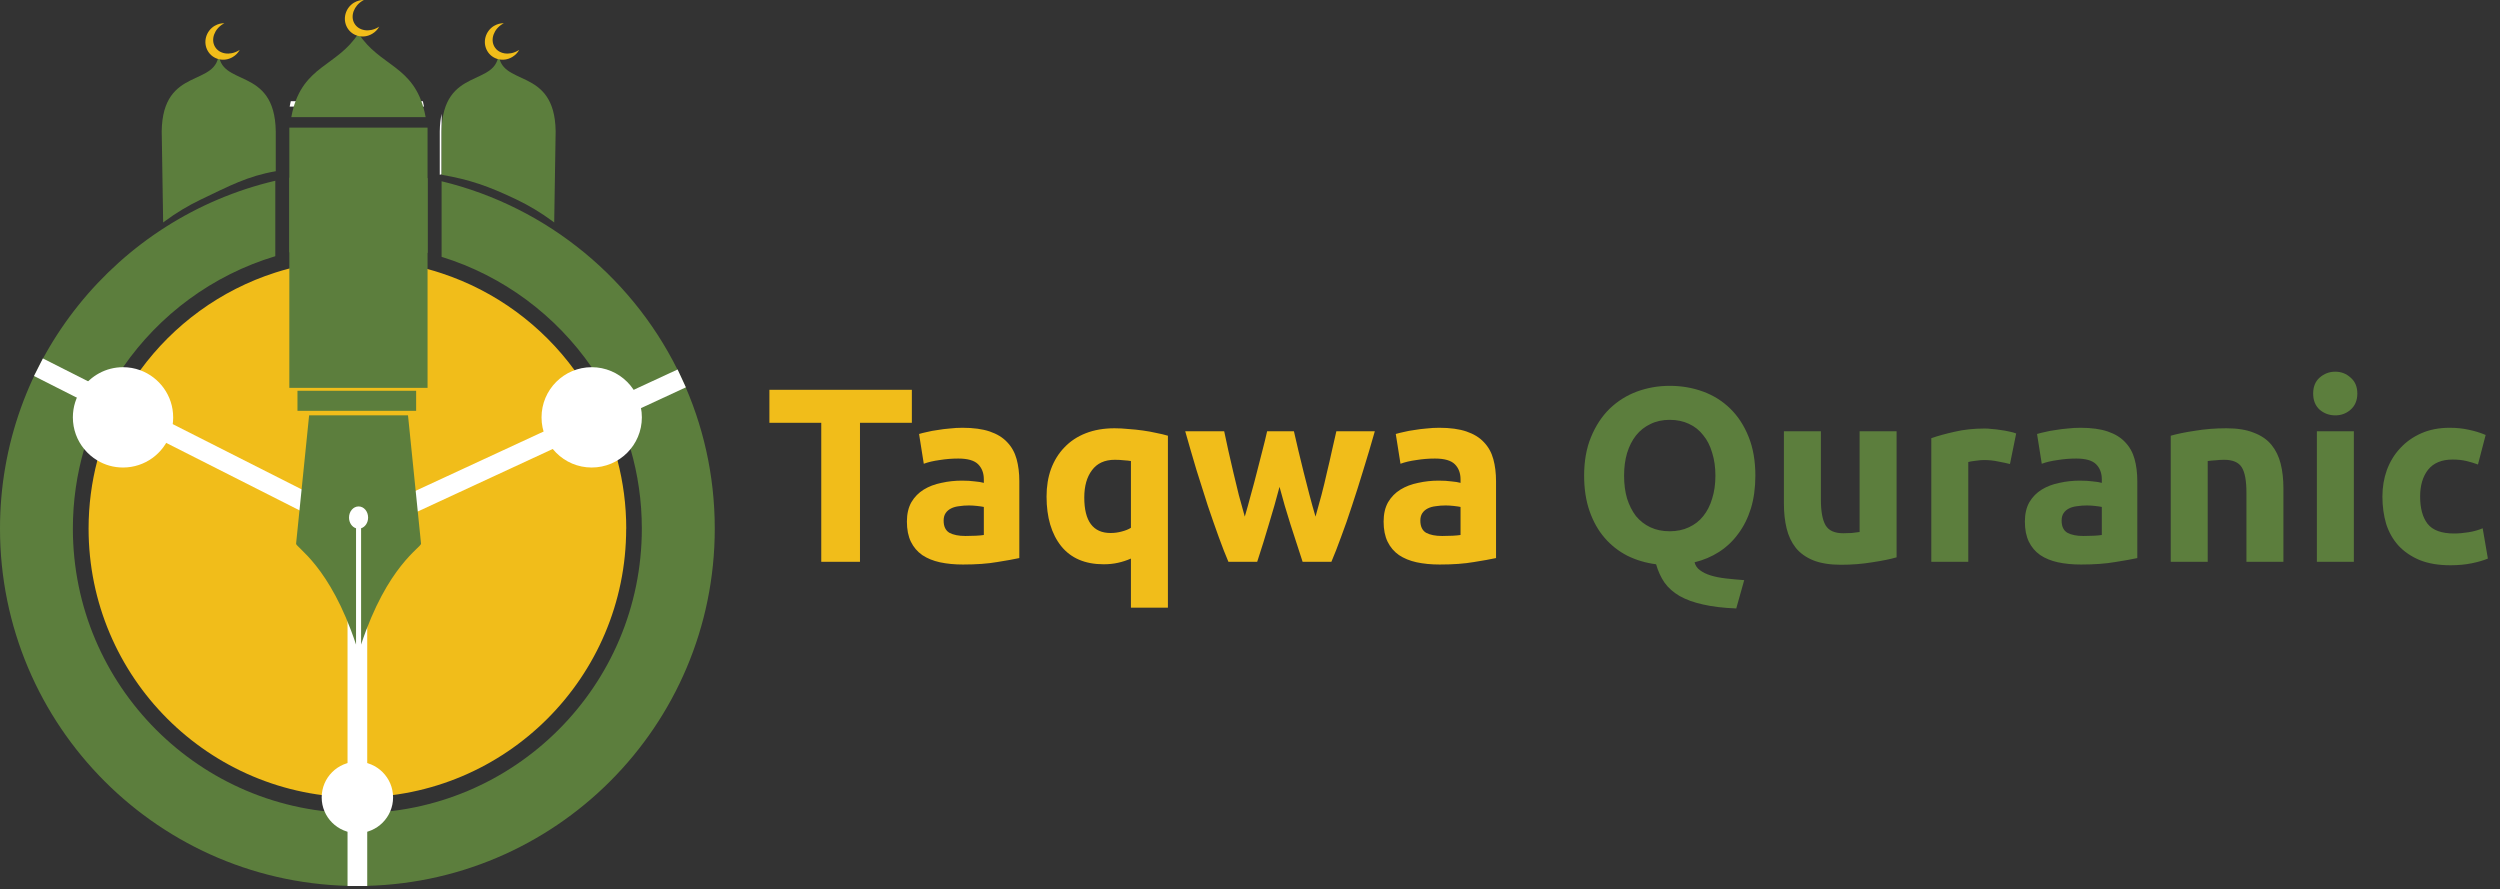 <svg xmlns="http://www.w3.org/2000/svg" width="762" height="271" viewBox="0 0 762 271" fill="none"><rect x="0" y="0" width="762" height="271" fill="#333333" stroke="none"/><g clip-path="url(#clip0_14_2)"><path d="M207.78 115.34C193.98 85.58 167.14 63.11 134.6 55.25V78.28C153.37 84.09 169.41 96.1 180.33 111.92C183.11 115.94 185.55 120.2 187.62 124.68C189.44 128.59 190.97 132.65 192.19 136.86C194.43 144.56 195.63 152.7 195.63 161.12C195.63 209.01 156.82 247.84 108.92 247.84C61.02 247.84 22.21 209.01 22.21 161.12C22.21 152.7 23.41 144.56 25.65 136.87C27.15 131.68 29.14 126.69 31.53 121.95C33.31 118.47 35.3 115.12 37.51 111.93C48.56 95.92 64.85 83.82 83.91 78.09V55.09C35.81 66.39 0 109.57 0 161.12C0 221.28 48.76 270.05 108.93 270.05C169.1 270.05 217.86 221.28 217.86 161.12C217.86 144.77 214.26 129.26 207.79 115.34H207.78ZM108.93 52.2C101.84 52.2 94.91 52.88 88.19 54.18V76.93C94.84 75.28 101.78 74.42 108.93 74.42C116.08 74.42 123.48 75.35 130.33 77.09V54.31C123.41 52.92 116.26 52.2 108.93 52.2Z" fill="#5C7E3D"></path><path d="M190.86 161.12C190.86 206.37 154.18 243.05 108.93 243.05C63.68 243.05 27 206.38 27 161.12C27 153.94 27.93 146.97 29.67 140.34C31.15 134.67 33.23 129.24 35.82 124.11C37.82 120.16 40.14 116.39 42.75 112.84C52.86 98.99 67.22 88.43 83.92 83.08C85.33 82.63 86.76 82.21 88.2 81.84C94.82 80.1 101.77 79.18 108.94 79.18C116.11 79.18 123.52 80.16 130.34 82.01C131.79 82.4 133.21 82.82 134.62 83.3C151.03 88.71 165.15 99.17 175.13 112.84C178.3 117.15 181.03 121.78 183.3 126.68C185.32 131.04 186.98 135.61 188.21 140.33C189.95 146.97 190.88 153.94 190.88 161.11L190.86 161.12Z" fill="#F1BD1A"></path><path d="M108.92 176.42C117.364 176.42 124.21 169.574 124.21 161.13C124.21 152.685 117.364 145.84 108.92 145.84C100.475 145.84 93.63 152.685 93.63 161.13C93.63 169.574 100.475 176.42 108.92 176.42Z" fill="white"></path><path d="M108.93 253.93C114.939 253.93 119.81 249.059 119.81 243.05C119.81 237.041 114.939 232.17 108.93 232.17C102.921 232.17 98.05 237.041 98.05 243.05C98.05 249.059 102.921 253.93 108.93 253.93Z" fill="white"></path><path d="M180.35 142.5C188.795 142.5 195.64 135.654 195.64 127.21C195.64 118.765 188.795 111.92 180.35 111.92C171.906 111.92 165.06 118.765 165.06 127.21C165.06 135.654 171.906 142.5 180.35 142.5Z" fill="white"></path><path d="M52.79 127.21C52.79 128.99 52.49 130.69 51.93 132.27C49.84 138.23 44.17 142.5 37.5 142.5C34.63 142.5 31.95 141.72 29.66 140.33C28.13 139.41 26.77 138.24 25.65 136.86C23.49 134.23 22.21 130.87 22.21 127.21C22.21 124 23.19 121.03 24.88 118.58C27.64 114.56 32.26 111.92 37.5 111.92C39.33 111.92 41.09 112.24 42.73 112.84C48.59 114.99 52.78 120.61 52.78 127.21H52.79Z" fill="white"></path><path d="M11.72 111.93L108.93 161.12L207.79 115.34" stroke="white" stroke-width="6" stroke-miterlimit="10"></path><path d="M108.93 161.12V270.05" stroke="white" stroke-width="6" stroke-miterlimit="10"></path><path fill-rule="evenodd" clip-rule="evenodd" d="M129.23 32.49H88.29C88.39 31.91 88.51 31.36 88.63 30.84H128.89C129.01 31.37 129.13 31.92 129.23 32.49Z" fill="white"></path><path fill-rule="evenodd" clip-rule="evenodd" d="M134.61 34.71V53.11C134.42 53.16 134.23 53.21 134.04 53.27V40.03C134.07 38 134.27 36.23 134.61 34.71Z" fill="white"></path><path d="M130.32 38.9H88.19V118.22H130.32V38.9Z" fill="#5C7E3D"></path><path fill-rule="evenodd" clip-rule="evenodd" d="M129.73 35.7H88.79C88.89 35.12 89.01 34.57 89.13 34.05C92.48 19.9 102.79 20.26 109.26 10.18C115.74 20.26 126.05 19.9 129.39 34.05C129.51 34.58 129.63 35.13 129.73 35.7Z" fill="#5C7E3D"></path><path fill-rule="evenodd" clip-rule="evenodd" d="M94.22 126.59L90.25 165.7C90.13 166.86 100.54 172.34 108.52 196.47V161.02C107.28 160.63 106.38 159.33 106.38 157.75C106.38 155.88 107.68 154.36 109.3 154.36C110.92 154.36 112.2 155.88 112.2 157.75C112.2 159.33 111.29 160.64 110.06 161.02V196.47C118.05 172.34 128.44 166.85 128.33 165.7L124.36 126.59H94.24H94.22Z" fill="#5C7E3D"></path><path d="M126.84 119.11H90.67V125.22H126.84V119.11Z" fill="#5C7E3D"></path><path fill-rule="evenodd" clip-rule="evenodd" d="M49.73 67.8L49.29 40.03C49.55 19.87 66.67 26.84 66.67 15.8C66.67 26.83 83.77 19.87 84.05 40.03V52.19C75.42 53.68 69.85 56.7 61.23 60.81C57.33 62.67 53.62 64.92 50.15 67.49L49.74 67.8H49.73Z" fill="#5C7E3D"></path><path fill-rule="evenodd" clip-rule="evenodd" d="M168.92 67.8L169.36 40.03C169.1 19.87 151.98 26.84 151.98 15.8C151.98 26.83 134.88 19.87 134.6 40.03V53.27C143.23 54.76 148.8 56.7 157.42 60.81C161.32 62.67 165.03 64.92 168.5 67.49L168.91 67.8H168.92Z" fill="#5C7E3D"></path><path fill-rule="evenodd" clip-rule="evenodd" d="M107.95 0.79C108.89 0.24 109.92 -0.02 110.91 9.44108e-05C110.78 0.06 110.67 0.13 110.54 0.2C107.86 1.78 106.72 4.9 108.02 7.14C109.32 9.4 112.54 9.93 115.24 8.33C115.35 8.26 115.48 8.18 115.59 8.11C115.11 8.99 114.38 9.76 113.44 10.31C110.76 11.91 107.34 11.06 105.84 8.44C104.32 5.8 105.27 2.38 107.95 0.78V0.79Z" fill="#F1BD1A"></path><path fill-rule="evenodd" clip-rule="evenodd" d="M65.44 7.87C66.38 7.32 67.41 7.06 68.4 7.08C68.27 7.14 68.16 7.21 68.03 7.28C65.35 8.86 64.21 11.98 65.51 14.22C66.81 16.48 70.03 17.01 72.73 15.41C72.84 15.34 72.97 15.26 73.08 15.19C72.6 16.07 71.87 16.84 70.93 17.39C68.25 18.99 64.83 18.14 63.33 15.52C61.81 12.88 62.76 9.46 65.44 7.86V7.87Z" fill="#F1BD1A"></path><path fill-rule="evenodd" clip-rule="evenodd" d="M150.62 7.87C151.56 7.32 152.59 7.06 153.58 7.08C153.45 7.14 153.34 7.21 153.21 7.28C150.53 8.86 149.39 11.98 150.69 14.22C151.99 16.48 155.21 17.01 157.91 15.41C158.02 15.34 158.15 15.26 158.26 15.19C157.78 16.07 157.05 16.84 156.11 17.39C153.43 18.99 150.01 18.14 148.51 15.52C146.99 12.88 147.94 9.46 150.62 7.86V7.87Z" fill="#F1BD1A"></path><path d="M277.932 118.813V128.874H262.122V171.233H250.322V128.874H234.513V118.813H277.932ZM294.275 163.367C295.385 163.367 296.444 163.341 297.452 163.291C298.461 163.241 299.268 163.165 299.873 163.064V154.516C299.419 154.416 298.738 154.315 297.83 154.214C296.923 154.113 296.091 154.063 295.334 154.063C294.275 154.063 293.267 154.138 292.308 154.289C291.401 154.39 290.594 154.617 289.888 154.97C289.182 155.323 288.627 155.802 288.224 156.407C287.82 157.013 287.619 157.769 287.619 158.677C287.619 160.442 288.199 161.677 289.358 162.383C290.569 163.039 292.208 163.367 294.275 163.367ZM293.367 130.386C296.696 130.386 299.469 130.765 301.688 131.521C303.907 132.277 305.672 133.362 306.983 134.774C308.345 136.186 309.303 137.9 309.858 139.917C310.412 141.935 310.69 144.179 310.69 146.65V170.099C309.076 170.452 306.832 170.855 303.957 171.309C301.083 171.813 297.603 172.065 293.519 172.065C290.947 172.065 288.602 171.839 286.484 171.385C284.416 170.931 282.626 170.2 281.113 169.191C279.601 168.132 278.441 166.77 277.634 165.106C276.827 163.442 276.424 161.4 276.424 158.979C276.424 156.66 276.877 154.693 277.785 153.079C278.743 151.465 280.004 150.18 281.567 149.221C283.131 148.263 284.921 147.582 286.938 147.179C288.955 146.725 291.048 146.498 293.216 146.498C294.679 146.498 295.965 146.574 297.074 146.725C298.234 146.826 299.167 146.977 299.873 147.179V146.12C299.873 144.204 299.293 142.666 298.133 141.506C296.973 140.346 294.956 139.766 292.082 139.766C290.165 139.766 288.274 139.917 286.408 140.22C284.543 140.472 282.929 140.85 281.567 141.355L280.13 132.277C280.786 132.076 281.592 131.874 282.551 131.672C283.559 131.42 284.643 131.218 285.803 131.067C286.963 130.865 288.173 130.714 289.434 130.613C290.745 130.462 292.056 130.386 293.367 130.386ZM330.488 151.642C330.488 158.853 333.161 162.459 338.506 162.459C339.666 162.459 340.801 162.308 341.91 162.005C343.07 161.702 344.003 161.324 344.709 160.87V140.523C344.154 140.422 343.448 140.346 342.591 140.296C341.733 140.195 340.801 140.144 339.792 140.144C336.716 140.144 334.396 141.203 332.833 143.321C331.27 145.389 330.488 148.162 330.488 151.642ZM318.99 151.339C318.99 148.263 319.444 145.464 320.352 142.943C321.31 140.371 322.672 138.178 324.436 136.362C326.201 134.496 328.37 133.059 330.942 132.051C333.514 131.042 336.438 130.538 339.716 130.538C341.078 130.538 342.49 130.613 343.952 130.765C345.465 130.865 346.928 131.017 348.34 131.218C349.802 131.42 351.189 131.672 352.5 131.975C353.811 132.227 354.971 132.504 355.979 132.807V185.227H344.709V170.25C343.448 170.805 342.137 171.233 340.775 171.536C339.414 171.839 337.951 171.99 336.388 171.99C330.74 171.99 326.428 170.149 323.453 166.468C320.478 162.736 318.99 157.693 318.99 151.339ZM390 148.389C388.991 152.222 387.907 156.029 386.747 159.811C385.638 163.593 384.453 167.401 383.192 171.233H374.417C373.51 169.115 372.526 166.594 371.467 163.669C370.408 160.744 369.299 157.567 368.139 154.138C367.03 150.659 365.87 147.003 364.659 143.17C363.5 139.287 362.365 135.379 361.256 131.445H373.131C373.535 133.261 373.963 135.253 374.417 137.421C374.922 139.539 375.426 141.733 375.93 144.002C376.485 146.271 377.04 148.566 377.594 150.886C378.199 153.155 378.805 155.348 379.41 157.466C380.065 155.248 380.696 152.978 381.301 150.659C381.956 148.339 382.562 146.07 383.116 143.851C383.721 141.582 384.276 139.413 384.78 137.346C385.335 135.228 385.814 133.261 386.218 131.445H394.387C394.79 133.261 395.244 135.228 395.749 137.346C396.253 139.413 396.782 141.582 397.337 143.851C397.892 146.07 398.472 148.339 399.077 150.659C399.682 152.978 400.312 155.248 400.968 157.466C401.573 155.348 402.178 153.155 402.783 150.886C403.388 148.566 403.943 146.271 404.447 144.002C405.002 141.733 405.506 139.539 405.96 137.421C406.465 135.253 406.918 133.261 407.322 131.445H419.046C417.937 135.379 416.777 139.287 415.567 143.17C414.407 147.003 413.247 150.659 412.087 154.138C410.978 157.567 409.868 160.744 408.759 163.669C407.7 166.594 406.717 169.115 405.809 171.233H397.034C395.774 167.401 394.538 163.593 393.328 159.811C392.118 156.029 391.008 152.222 390 148.389ZM439.577 163.367C440.686 163.367 441.745 163.341 442.754 163.291C443.762 163.241 444.569 163.165 445.174 163.064V154.516C444.721 154.416 444.04 154.315 443.132 154.214C442.224 154.113 441.392 154.063 440.636 154.063C439.577 154.063 438.568 154.138 437.61 154.289C436.702 154.39 435.896 154.617 435.19 154.97C434.484 155.323 433.929 155.802 433.525 156.407C433.122 157.013 432.92 157.769 432.92 158.677C432.92 160.442 433.5 161.677 434.66 162.383C435.87 163.039 437.509 163.367 439.577 163.367ZM438.669 130.386C441.997 130.386 444.771 130.765 446.99 131.521C449.209 132.277 450.974 133.362 452.285 134.774C453.646 136.186 454.605 137.9 455.159 139.917C455.714 141.935 455.991 144.179 455.991 146.65V170.099C454.378 170.452 452.134 170.855 449.259 171.309C446.385 171.813 442.905 172.065 438.82 172.065C436.249 172.065 433.904 171.839 431.786 171.385C429.718 170.931 427.928 170.2 426.415 169.191C424.902 168.132 423.742 166.77 422.936 165.106C422.129 163.442 421.725 161.4 421.725 158.979C421.725 156.66 422.179 154.693 423.087 153.079C424.045 151.465 425.306 150.18 426.869 149.221C428.432 148.263 430.222 147.582 432.24 147.179C434.257 146.725 436.349 146.498 438.518 146.498C439.98 146.498 441.266 146.574 442.376 146.725C443.536 146.826 444.468 146.977 445.174 147.179V146.12C445.174 144.204 444.595 142.666 443.435 141.506C442.275 140.346 440.258 139.766 437.383 139.766C435.467 139.766 433.576 139.917 431.71 140.22C429.844 140.472 428.231 140.85 426.869 141.355L425.432 132.277C426.087 132.076 426.894 131.874 427.852 131.672C428.861 131.42 429.945 131.218 431.105 131.067C432.265 130.865 433.475 130.714 434.736 130.613C436.047 130.462 437.358 130.386 438.669 130.386Z" fill="#F1BD1A"></path><path d="M495.021 144.985C495.021 147.557 495.323 149.877 495.928 151.945C496.584 154.012 497.492 155.802 498.651 157.315C499.862 158.778 501.324 159.912 503.039 160.719C504.753 161.526 506.72 161.929 508.939 161.929C511.107 161.929 513.049 161.526 514.763 160.719C516.528 159.912 517.991 158.778 519.15 157.315C520.361 155.802 521.268 154.012 521.874 151.945C522.529 149.877 522.857 147.557 522.857 144.985C522.857 142.414 522.529 140.094 521.874 138.026C521.268 135.908 520.361 134.118 519.15 132.656C517.991 131.143 516.528 129.983 514.763 129.176C513.049 128.369 511.107 127.966 508.939 127.966C506.72 127.966 504.753 128.394 503.039 129.252C501.324 130.059 499.862 131.218 498.651 132.731C497.492 134.194 496.584 135.984 495.928 138.102C495.323 140.17 495.021 142.464 495.021 144.985ZM535.035 144.985C535.035 148.667 534.582 151.995 533.674 154.97C532.766 157.895 531.48 160.467 529.816 162.686C528.202 164.905 526.261 166.745 523.992 168.208C521.722 169.67 519.226 170.729 516.503 171.385C516.755 172.393 517.31 173.2 518.167 173.805C519.024 174.461 520.109 174.99 521.42 175.394C522.731 175.797 524.244 176.1 525.958 176.301C527.723 176.503 529.614 176.68 531.632 176.831L529.211 185.454C525.278 185.303 521.899 184.899 519.075 184.244C516.301 183.639 513.931 182.781 511.964 181.672C510.048 180.563 508.51 179.201 507.35 177.587C506.241 175.974 505.384 174.108 504.778 171.99C501.652 171.586 498.752 170.729 496.08 169.418C493.407 168.056 491.087 166.241 489.12 163.972C487.154 161.702 485.616 158.979 484.506 155.802C483.397 152.625 482.842 149.02 482.842 144.985C482.842 140.497 483.548 136.564 484.96 133.185C486.372 129.756 488.263 126.882 490.633 124.562C493.054 122.242 495.827 120.502 498.954 119.343C502.131 118.183 505.459 117.603 508.939 117.603C512.519 117.603 515.898 118.183 519.075 119.343C522.252 120.502 525.025 122.242 527.396 124.562C529.766 126.882 531.632 129.756 532.993 133.185C534.355 136.564 535.035 140.497 535.035 144.985ZM578.079 169.872C576.163 170.427 573.692 170.931 570.666 171.385C567.64 171.889 564.463 172.141 561.135 172.141C557.756 172.141 554.932 171.687 552.663 170.78C550.444 169.872 548.679 168.611 547.368 166.997C546.057 165.333 545.124 163.367 544.569 161.097C544.015 158.828 543.737 156.332 543.737 153.609V131.445H555.008V152.247C555.008 155.878 555.487 158.5 556.445 160.114C557.403 161.728 559.194 162.535 561.816 162.535C562.623 162.535 563.48 162.509 564.388 162.459C565.295 162.358 566.102 162.257 566.808 162.156V131.445H578.079V169.872ZM612.638 141.43C611.629 141.178 610.444 140.926 609.082 140.674C607.721 140.371 606.258 140.22 604.695 140.22C603.989 140.22 603.132 140.296 602.123 140.447C601.165 140.548 600.434 140.674 599.93 140.825V171.233H588.659V133.563C590.676 132.857 593.046 132.202 595.769 131.597C598.543 130.941 601.619 130.613 604.998 130.613C605.603 130.613 606.334 130.664 607.191 130.765C608.049 130.815 608.906 130.916 609.763 131.067C610.62 131.168 611.478 131.319 612.335 131.521C613.192 131.672 613.924 131.874 614.529 132.126L612.638 141.43ZM635.036 163.367C636.146 163.367 637.205 163.341 638.213 163.291C639.222 163.241 640.029 163.165 640.634 163.064V154.516C640.18 154.416 639.499 154.315 638.591 154.214C637.684 154.113 636.852 154.063 636.095 154.063C635.036 154.063 634.028 154.138 633.069 154.289C632.162 154.39 631.355 154.617 630.649 154.97C629.943 155.323 629.388 155.802 628.985 156.407C628.581 157.013 628.38 157.769 628.38 158.677C628.38 160.442 628.959 161.677 630.119 162.383C631.33 163.039 632.969 163.367 635.036 163.367ZM634.128 130.386C637.457 130.386 640.23 130.765 642.449 131.521C644.668 132.277 646.433 133.362 647.744 134.774C649.106 136.186 650.064 137.9 650.618 139.917C651.173 141.935 651.451 144.179 651.451 146.65V170.099C649.837 170.452 647.593 170.855 644.718 171.309C641.844 171.813 638.364 172.065 634.28 172.065C631.708 172.065 629.363 171.839 627.245 171.385C625.177 170.931 623.387 170.2 621.874 169.191C620.361 168.132 619.202 166.77 618.395 165.106C617.588 163.442 617.184 161.4 617.184 158.979C617.184 156.66 617.638 154.693 618.546 153.079C619.504 151.465 620.765 150.18 622.328 149.221C623.891 148.263 625.682 147.582 627.699 147.179C629.716 146.725 631.809 146.498 633.977 146.498C635.44 146.498 636.725 146.574 637.835 146.725C638.995 146.826 639.928 146.977 640.634 147.179V146.12C640.634 144.204 640.054 142.666 638.894 141.506C637.734 140.346 635.717 139.766 632.842 139.766C630.926 139.766 629.035 139.917 627.169 140.22C625.303 140.472 623.69 140.85 622.328 141.355L620.891 132.277C621.547 132.076 622.353 131.874 623.311 131.672C624.32 131.42 625.404 131.218 626.564 131.067C627.724 130.865 628.934 130.714 630.195 130.613C631.506 130.462 632.817 130.386 634.128 130.386ZM661.642 132.807C663.558 132.252 666.029 131.748 669.055 131.294C672.081 130.79 675.258 130.538 678.586 130.538C681.965 130.538 684.764 130.992 686.982 131.899C689.252 132.757 691.042 133.992 692.353 135.606C693.664 137.219 694.597 139.136 695.152 141.355C695.707 143.573 695.984 146.044 695.984 148.768V171.233H684.713V150.129C684.713 146.498 684.234 143.926 683.276 142.414C682.318 140.901 680.528 140.144 677.905 140.144C677.098 140.144 676.241 140.195 675.333 140.296C674.426 140.346 673.619 140.422 672.913 140.523V171.233H661.642V132.807ZM717.456 171.233H706.186V131.445H717.456V171.233ZM718.515 119.948C718.515 122.015 717.835 123.654 716.473 124.865C715.162 126.024 713.599 126.604 711.783 126.604C709.968 126.604 708.379 126.024 707.018 124.865C705.707 123.654 705.051 122.015 705.051 119.948C705.051 117.88 705.707 116.266 707.018 115.107C708.379 113.896 709.968 113.291 711.783 113.291C713.599 113.291 715.162 113.896 716.473 115.107C717.835 116.266 718.515 117.88 718.515 119.948ZM726.16 151.339C726.16 148.465 726.614 145.767 727.522 143.246C728.48 140.674 729.841 138.455 731.606 136.589C733.371 134.673 735.514 133.16 738.036 132.051C740.557 130.941 743.432 130.386 746.659 130.386C748.777 130.386 750.719 130.588 752.484 130.992C754.249 131.345 755.963 131.874 757.627 132.58L755.282 141.582C754.223 141.178 753.063 140.825 751.803 140.523C750.542 140.22 749.13 140.069 747.567 140.069C744.239 140.069 741.742 141.102 740.078 143.17C738.464 145.238 737.658 147.961 737.658 151.339C737.658 154.92 738.414 157.693 739.927 159.66C741.49 161.627 744.188 162.61 748.021 162.61C749.382 162.61 750.845 162.484 752.408 162.232C753.971 161.98 755.408 161.576 756.72 161.022L758.308 170.25C756.997 170.805 755.358 171.284 753.391 171.687C751.425 172.091 749.256 172.292 746.886 172.292C743.255 172.292 740.129 171.763 737.506 170.704C734.884 169.594 732.716 168.107 731.001 166.241C729.337 164.375 728.101 162.182 727.295 159.66C726.538 157.088 726.16 154.315 726.16 151.339Z" fill="#5C7E3D"></path></g><defs><clipPath id="clip0_14_2"><rect width="761.43" height="270.05" fill="white"></rect></clipPath></defs></svg>